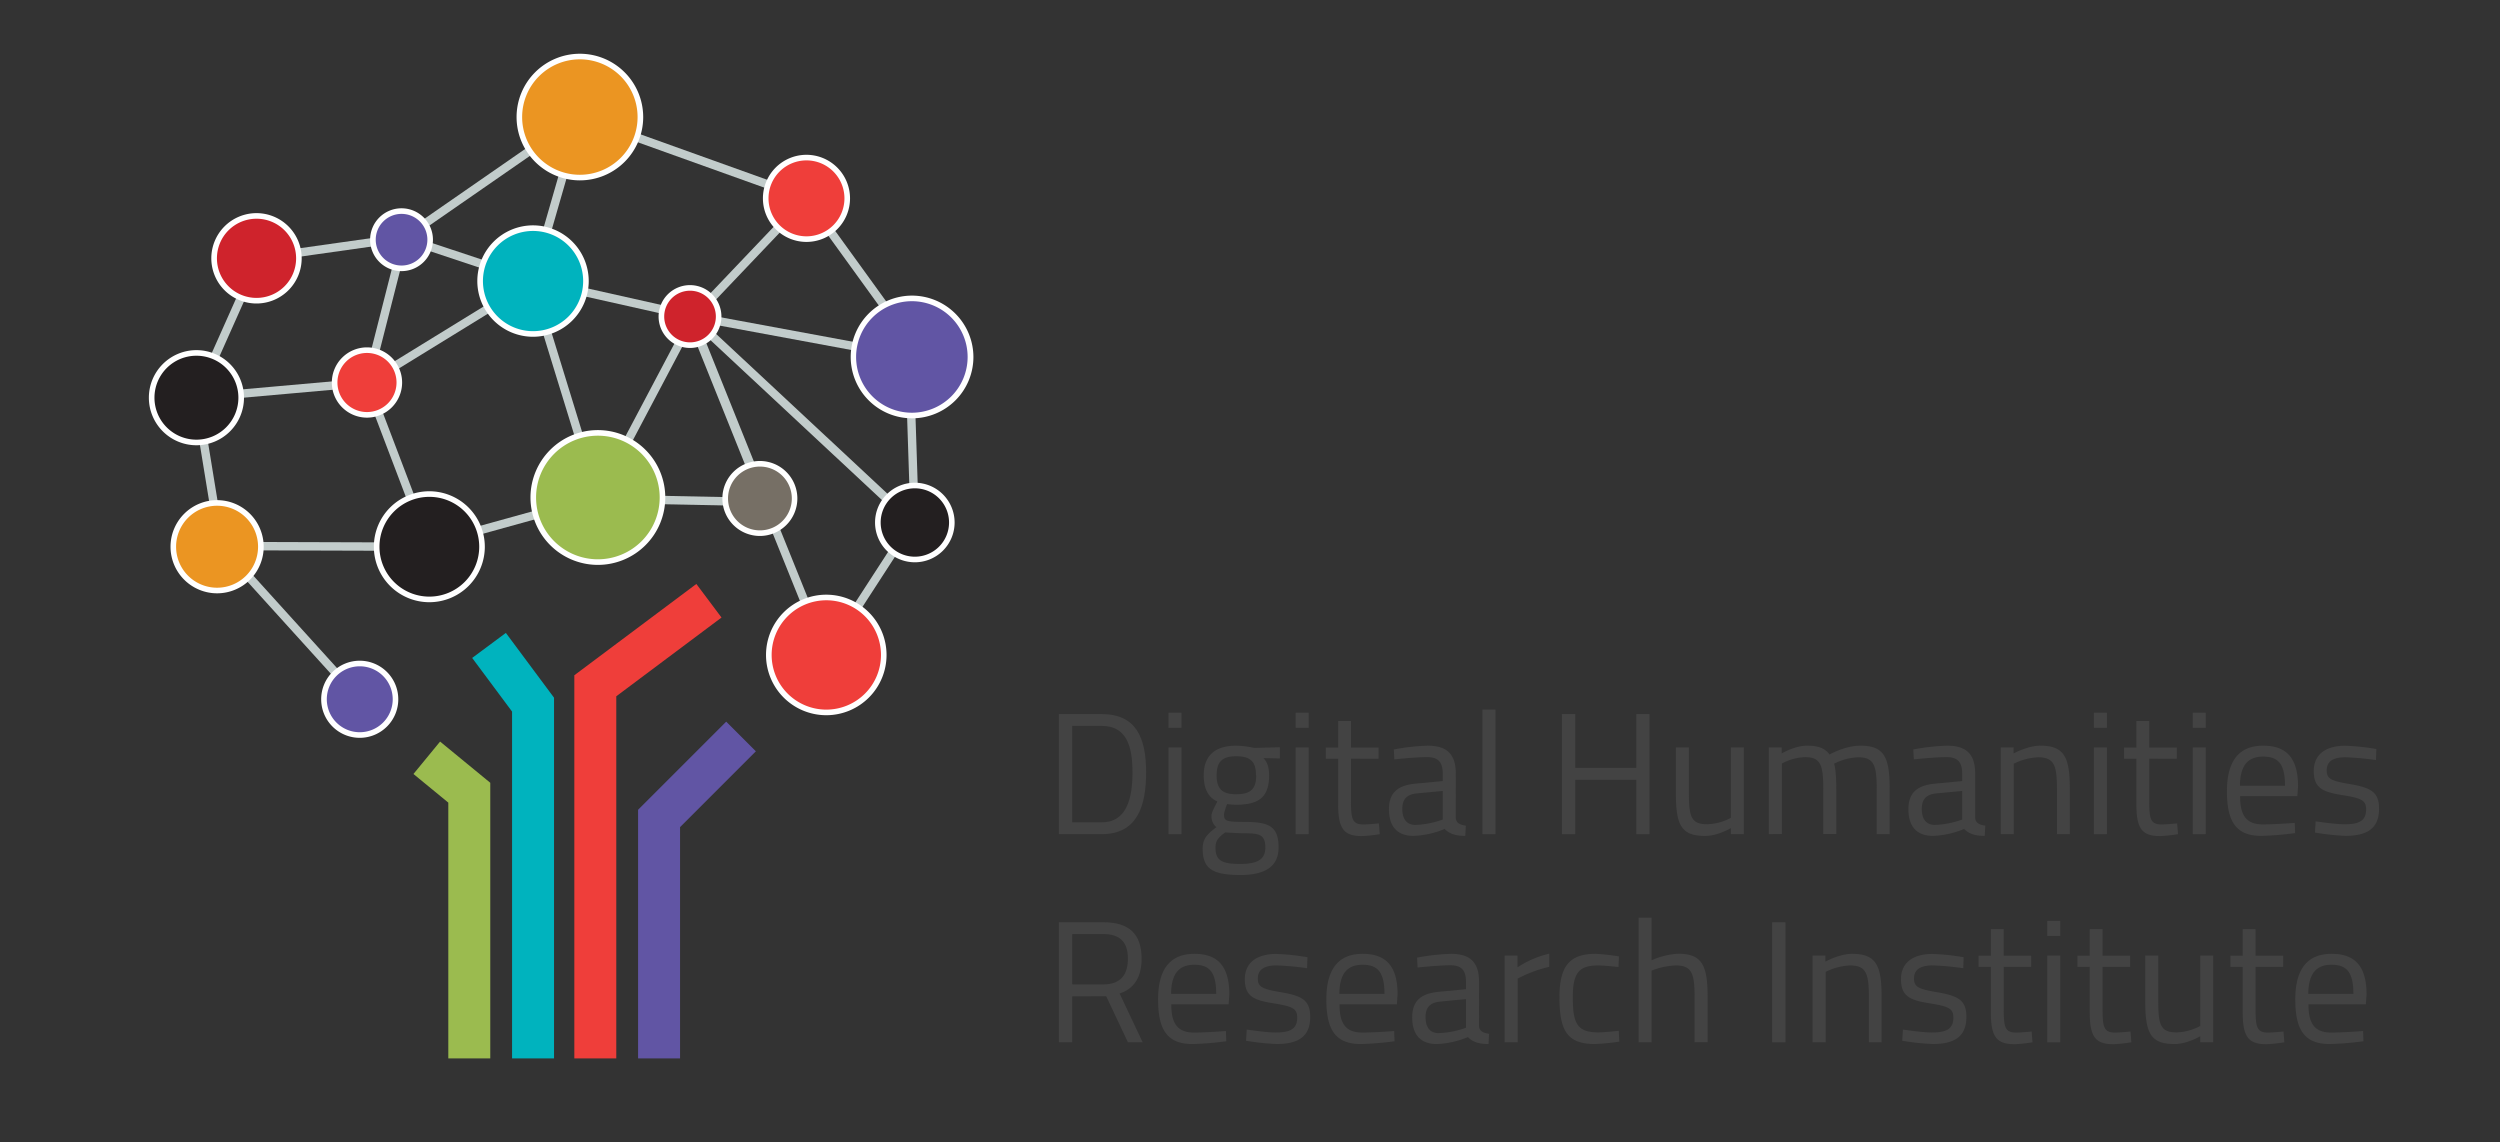<svg id="Layer_1" data-name="Layer 1" xmlns="http://www.w3.org/2000/svg" viewBox="0 0 893.58 408.22"><rect x="0" y="0" width="893.58" height="408.22" fill="#333333" stroke="none"/><defs><style>.cls-1{fill:#c2cccb;}.cls-2{fill:#9bbb4f;}.cls-3{fill:#00b3be;}.cls-4{fill:#ef3e3a;}.cls-5{fill:#6155a4;}.cls-6{fill:#231f20;}.cls-7{fill:#fff;}.cls-8{fill:#cf232c;}.cls-9{fill:#eb9522;}.cls-10{fill:#766f65;}.cls-11{fill:#434343;}</style></defs><title>Artboard 1 copy</title><rect class="cls-1" x="282.7" y="176.66" width="3" height="59.6" transform="translate(-56.59 121.28) rotate(-21.96)"/><rect class="cls-1" x="241.42" y="148.18" width="3" height="60.29" transform="matrix(0.02, -1, 1, 0.02, 60.56, 418.22)"/><rect class="cls-1" x="150.42" y="184.93" width="64.45" height="3" transform="translate(-43.14 55.53) rotate(-15.48)"/><rect class="cls-1" x="102.21" y="185.45" width="3" height="74.08" transform="translate(-122.53 127.24) rotate(-42.17)"/><rect class="cls-1" x="73.03" y="141.79" width="3" height="53.59" transform="translate(-26.2 14.22) rotate(-9.28)"/><rect class="cls-1" x="140.84" y="134.88" width="3" height="62.58" transform="translate(-49.78 61.46) rotate(-20.82)"/><rect class="cls-1" x="70.09" y="137.93" width="61.2" height="3" transform="translate(-11.95 9.46) rotate(-5.08)"/><rect class="cls-1" x="114.35" y="157.69" width="3" height="75.23" transform="translate(-79.82 310.53) rotate(-89.82)"/><rect class="cls-1" x="54.04" y="115.74" width="54.54" height="3" transform="translate(-58.87 143.77) rotate(-65.97)"/><rect class="cls-1" x="92.17" y="87.18" width="52.08" height="3" transform="translate(-11.25 17.42) rotate(-8.05)"/><rect class="cls-1" x="136.55" y="61.85" width="78.39" height="3" transform="translate(-4.79 111.39) rotate(-34.72)"/><rect class="cls-1" x="168.68" y="69.37" width="60.43" height="3" transform="translate(75.7 242.35) rotate(-73.92)"/><rect class="cls-1" x="246.26" y="13.34" width="3" height="86.05" transform="translate(111.04 270.54) rotate(-70.27)"/><rect class="cls-1" x="285.41" y="80.65" width="3" height="79.41" transform="translate(116.32 380.56) rotate(-79.51)"/><rect class="cls-1" x="216.88" y="76.29" width="3" height="60.45" transform="translate(66.65 296.28) rotate(-77.36)"/><rect class="cls-1" x="165.7" y="68.12" width="3" height="49.17" transform="translate(26.48 222.11) rotate(-71.61)"/><rect class="cls-1" x="111.08" y="109.52" width="53.46" height="3" transform="translate(-3.79 217.17) rotate(-75.71)"/><rect class="cls-1" x="126.06" y="117.19" width="69.63" height="3" transform="translate(-38.34 101.89) rotate(-31.6)"/><rect class="cls-1" x="200.35" y="99" width="3" height="80.6" transform="translate(-32.04 65.52) rotate(-17.1)"/><rect class="cls-1" x="194.2" y="143.97" width="73.16" height="3" transform="translate(-5.65 281.57) rotate(-62.15)"/><rect class="cls-1" x="235.53" y="92" width="62.42" height="3" transform="translate(15.13 222.3) rotate(-46.42)"/><rect class="cls-1" x="258.52" y="111.45" width="3" height="69.9" transform="translate(-35.83 107.51) rotate(-21.89)"/><rect class="cls-1" x="258.52" y="110.52" width="3" height="69.9" transform="translate(-35.49 107.44) rotate(-21.89)"/><rect class="cls-1" x="285.01" y="95.86" width="3" height="108.08" transform="translate(-18.52 257.2) rotate(-47)"/><rect class="cls-1" x="306.29" y="64.57" width="3" height="66.65" transform="translate(1.02 198.96) rotate(-35.88)"/><rect class="cls-1" x="324.49" y="127.58" width="3" height="59.2" transform="translate(-4.95 10.72) rotate(-1.87)"/><rect class="cls-1" x="282.48" y="208.93" width="56.41" height="3" transform="translate(-34.88 356.69) rotate(-57.05)"/><polygon class="cls-2" points="175.24 378.3 160.24 378.3 160.24 286.88 147.78 276.65 157.3 265.06 175.24 279.79 175.24 378.3"/><polygon class="cls-3" points="198.03 378.3 183.03 378.3 183.03 254.34 168.77 235.17 180.81 226.22 198.03 249.38 198.03 378.3"/><polygon class="cls-4" points="220.28 378.3 205.28 378.3 205.28 241.36 248.9 208.72 257.89 220.73 220.28 248.87 220.28 378.3"/><polygon class="cls-5" points="243.07 378.3 228.07 378.3 228.07 289.44 259.57 257.94 270.17 268.54 243.07 295.65 243.07 378.3"/><circle class="cls-6" cx="153.46" cy="195.42" r="18.83"/><path class="cls-7" d="M153.46,177.59a17.83,17.83,0,1,1-17.83,17.83,17.83,17.83,0,0,1,17.83-17.83m0-2a19.83,19.83,0,1,0,19.83,19.83,19.86,19.86,0,0,0-19.83-19.83Z"/><path class="cls-6" d="M327,200a13.22,13.22,0,1,1,13.21-13.21A13.23,13.23,0,0,1,327,200Z"/><path class="cls-7" d="M327,174.54a12.22,12.22,0,1,1-12.22,12.22A12.21,12.21,0,0,1,327,174.54m0-2a14.22,14.22,0,1,0,14.21,14.22A14.24,14.24,0,0,0,327,172.54Z"/><path class="cls-6" d="M70.21,158.14a16,16,0,1,1,16-16A16,16,0,0,1,70.21,158.14Z"/><path class="cls-7" d="M70.21,127.15a15,15,0,1,1-15,15,15,15,0,0,1,15-15m0-2a17,17,0,1,0,17,17,17,17,0,0,0-17-17Z"/><path class="cls-3" d="M190.53,119.37a18.91,18.91,0,1,1,18.9-18.91A18.93,18.93,0,0,1,190.53,119.37Z"/><path class="cls-7" d="M190.53,82.55a17.91,17.91,0,1,1-17.91,17.91,17.9,17.9,0,0,1,17.91-17.91m0-2a19.91,19.91,0,1,0,19.9,19.91,19.93,19.93,0,0,0-19.9-19.91Z"/><path class="cls-8" d="M246.64,123.36a10.23,10.23,0,1,1,10.22-10.23A10.24,10.24,0,0,1,246.64,123.36Z"/><path class="cls-7" d="M246.64,103.91a9.23,9.23,0,1,1-9.23,9.22,9.22,9.22,0,0,1,9.23-9.22m0-2a11.23,11.23,0,1,0,11.22,11.22,11.24,11.24,0,0,0-11.22-11.22Z"/><path class="cls-5" d="M326,148.52a20.93,20.93,0,1,1,20.93-20.93A21,21,0,0,1,326,148.52Z"/><path class="cls-7" d="M326,107.66A19.93,19.93,0,1,1,306,127.59,19.93,19.93,0,0,1,326,107.66m0-2a21.93,21.93,0,1,0,21.93,21.93A22,22,0,0,0,326,105.66Z"/><path class="cls-9" d="M207.26,63.48A21.64,21.64,0,1,1,228.9,41.84,21.66,21.66,0,0,1,207.26,63.48Z"/><path class="cls-7" d="M207.26,21.21a20.63,20.63,0,1,1-20.63,20.63,20.63,20.63,0,0,1,20.63-20.63m0-2A22.63,22.63,0,1,0,229.9,41.84a22.65,22.65,0,0,0-22.64-22.63Z"/><path class="cls-4" d="M288.26,85.46A14.57,14.57,0,1,1,302.83,70.9,14.58,14.58,0,0,1,288.26,85.46Z"/><path class="cls-7" d="M288.26,57.33A13.57,13.57,0,1,1,274.69,70.9a13.57,13.57,0,0,1,13.57-13.57m0-2A15.57,15.57,0,1,0,303.83,70.9a15.59,15.59,0,0,0-15.57-15.57Z"/><path class="cls-4" d="M295.34,254.63a20.54,20.54,0,1,1,20.54-20.53A20.55,20.55,0,0,1,295.34,254.63Z"/><path class="cls-7" d="M295.35,214.56a19.54,19.54,0,1,1-19.54,19.54,19.54,19.54,0,0,1,19.54-19.54m0-2a21.54,21.54,0,1,0,21.53,21.54,21.56,21.56,0,0,0-21.53-21.54Z"/><path class="cls-10" d="M271.62,190.56A12.4,12.4,0,1,1,284,178.17,12.41,12.41,0,0,1,271.62,190.56Z"/><path class="cls-7" d="M271.62,166.77a11.4,11.4,0,1,1-11.4,11.4,11.4,11.4,0,0,1,11.4-11.4m0-2A13.4,13.4,0,1,0,285,178.17a13.41,13.41,0,0,0-13.39-13.4Z"/><path class="cls-4" d="M131.17,148.27a11.56,11.56,0,1,1,11.56-11.55A11.57,11.57,0,0,1,131.17,148.27Z"/><path class="cls-7" d="M131.17,126.16a10.56,10.56,0,1,1-10.56,10.56,10.56,10.56,0,0,1,10.56-10.56m0-2a12.56,12.56,0,1,0,12.56,12.56,12.58,12.58,0,0,0-12.56-12.56Z"/><path class="cls-5" d="M143.53,95.9a10.23,10.23,0,1,1,10.22-10.23A10.24,10.24,0,0,1,143.53,95.9Z"/><path class="cls-7" d="M143.53,76.45a9.23,9.23,0,1,1-9.23,9.22,9.22,9.22,0,0,1,9.23-9.22m0-2a11.23,11.23,0,1,0,11.22,11.22,11.24,11.24,0,0,0-11.22-11.22Z"/><path class="cls-5" d="M128.58,262.71a12.78,12.78,0,1,1,12.78-12.77A12.79,12.79,0,0,1,128.58,262.71Z"/><path class="cls-7" d="M128.58,238.16a11.78,11.78,0,1,1-11.77,11.78,11.77,11.77,0,0,1,11.77-11.78m0-2a13.78,13.78,0,1,0,13.78,13.78,13.79,13.79,0,0,0-13.78-13.78Z"/><path class="cls-8" d="M91.68,107.48a15.15,15.15,0,1,1,15.15-15.15A15.16,15.16,0,0,1,91.68,107.48Z"/><path class="cls-7" d="M91.68,78.18A14.15,14.15,0,1,1,77.54,92.33,14.14,14.14,0,0,1,91.68,78.18m0-2a16.15,16.15,0,1,0,16.15,16.15A16.16,16.16,0,0,0,91.68,76.18Z"/><path class="cls-9" d="M77.6,211.07a15.65,15.65,0,1,1,15.65-15.65A15.67,15.67,0,0,1,77.6,211.07Z"/><path class="cls-7" d="M77.6,180.77a14.65,14.65,0,1,1-14.66,14.65A14.65,14.65,0,0,1,77.6,180.77m0-2a16.65,16.65,0,1,0,16.65,16.65A16.67,16.67,0,0,0,77.6,178.77Z"/><path class="cls-2" d="M213.7,200.91a23.09,23.09,0,1,1,23.09-23.09A23.12,23.12,0,0,1,213.7,200.91Z"/><path class="cls-7" d="M213.7,155.73a22.09,22.09,0,1,1-22.09,22.09,22.09,22.09,0,0,1,22.09-22.09m0-2a24.09,24.09,0,1,0,24.09,24.09,24.11,24.11,0,0,0-24.09-24.09Z"/><path class="cls-11" d="M378.48,298.15V255.24h15.31c12.46,0,15.87,8.68,15.87,20.84s-3.22,22.07-15.87,22.07Zm15.31-38.69H383.25v34.47h10.54c8.93,0,11-8.56,11-17.85S402.72,259.46,393.79,259.46Z"/><path class="cls-11" d="M417.66,254.75h4.65v5.39h-4.65Zm0,12.4h4.65v31h-4.65Z"/><path class="cls-11" d="M429.87,303.35c0-3.59,1.68-5.27,4.9-7.68a5.06,5.06,0,0,1-1.73-4.28c0-1.18,2.1-4.9,2.1-4.9-2.6-1.18-4.89-3.66-4.89-9.36,0-7.63,4.71-10.6,11.59-10.6a32.34,32.34,0,0,1,6.45.8l9.17-.24v4l-5.89-.12c1.18,1.18,2.05,2.91,2.05,6.2,0,8.06-4,10.48-12,10.48a26.89,26.89,0,0,1-3-.25,18.49,18.49,0,0,0-1.12,3.53c0,2.48.5,2.85,7.5,2.85,8.8,0,12,1.74,12,9.12,0,7-5,9.86-13.77,9.86C433.41,312.72,429.87,310.55,429.87,303.35Zm8.06-5.82c-2.6,1.92-3.47,3-3.47,5.45,0,4.28,1.8,5.83,8.81,5.83,6.2,0,9-1.67,9-5.77,0-4.71-2-5.2-7.62-5.2C442.46,297.84,437.93,297.53,437.93,297.53Zm11-20.4c0-4.9-1.92-6.82-7.13-6.82-4.84,0-6.94,1.92-6.94,6.82s2.1,6.76,6.94,6.76C447.05,283.89,449,282,449,277.13Z"/><path class="cls-11" d="M463.11,254.75h4.65v5.39h-4.65Zm0,12.4h4.65v31h-4.65Z"/><path class="cls-11" d="M482.88,271.18V286c0,6.76.44,8.68,4.47,8.68,1.73,0,5.51-.37,5.51-.37l.31,3.85a54.31,54.31,0,0,1-6.32.68c-6.38,0-8.55-2.42-8.55-11.35v-16.3h-4.41v-4h4.41v-9.49h4.58v9.49h9.86v4Z"/><path class="cls-11" d="M520.33,292.38c.12,1.8,1.61,2.48,3.6,2.73l-.19,3.66c-3.29,0-5.52-.62-7.38-2.48a31.69,31.69,0,0,1-11.16,2.48c-5.64,0-8.74-3.23-8.74-9.49,0-5.95,3.1-8.55,9.49-9.18l9.73-.92v-2.67c0-4.34-1.86-5.89-5.58-5.89-4.34,0-11.72.81-11.72.81l-.18-3.54a75.3,75.3,0,0,1,12.15-1.36c7,0,10,3.22,10,10Zm-13.83-8.8c-3.78.37-5.27,2.17-5.27,5.58,0,3.59,1.55,5.7,4.72,5.7a32.92,32.92,0,0,0,9.73-1.92V282.71Z"/><path class="cls-11" d="M529.88,253.63h4.65v44.52h-4.65Z"/><path class="cls-11" d="M584.87,278.74H563.05v19.41h-4.78V255.24h4.78v19.22h21.82V255.24h4.71v42.91h-4.71Z"/><path class="cls-11" d="M623.31,267.15v31h-4.65V296s-4.65,2.79-9.18,2.79c-8.68,0-10.47-4-10.47-15.44V267.15h4.65v16.12c0,8.55.74,11.34,6.51,11.34a18.83,18.83,0,0,0,8.49-2.29V267.15Z"/><path class="cls-11" d="M632.24,298.15v-31h4.58v2.17s4.66-2.79,9.06-2.79c4.15,0,6.44.93,8.06,3.16,0,0,5.51-3.16,11-3.16,8.43,0,10.48,4,10.48,15.25v16.37H670.8V281.9c0-8.18-.93-11.22-6.51-11.22a20.43,20.43,0,0,0-8.74,2.3c.56,1.42.8,5.33.8,9v16.12H651.7v-16c0-8.55-.86-11.47-6.51-11.47a18.46,18.46,0,0,0-8.3,2.3v25.17Z"/><path class="cls-11" d="M706,292.38c.13,1.8,1.61,2.48,3.6,2.73l-.19,3.66c-3.28,0-5.51-.62-7.37-2.48a31.69,31.69,0,0,1-11.16,2.48c-5.64,0-8.75-3.23-8.75-9.49,0-5.95,3.11-8.55,9.49-9.18l9.73-.92v-2.67c0-4.34-1.86-5.89-5.58-5.89-4.34,0-11.71.81-11.71.81l-.19-3.54A75.3,75.3,0,0,1,696,266.53c7,0,10,3.22,10,10Zm-13.82-8.8c-3.78.37-5.27,2.17-5.27,5.58,0,3.59,1.55,5.7,4.71,5.7a32.83,32.83,0,0,0,9.73-1.92V282.71Z"/><path class="cls-11" d="M715.13,298.15v-31h4.59v2.17s5-2.79,9.61-2.79c8.55,0,10.48,4.21,10.48,15.25v16.37h-4.59V281.9c0-8.18-.93-11.22-6.7-11.22a21.19,21.19,0,0,0-8.74,2.3v25.17Z"/><path class="cls-11" d="M748.42,254.75h4.65v5.39h-4.65Zm0,12.4h4.65v31h-4.65Z"/><path class="cls-11" d="M768.2,271.18V286c0,6.76.43,8.68,4.46,8.68,1.74,0,5.52-.37,5.52-.37l.31,3.85a54.31,54.31,0,0,1-6.32.68c-6.39,0-8.56-2.42-8.56-11.35v-16.3h-4.4v-4h4.4v-9.49h4.59v9.49h9.86v4Z"/><path class="cls-11" d="M783.76,254.75h4.65v5.39h-4.65Zm0,12.4h4.65v31h-4.65Z"/><path class="cls-11" d="M820.22,294.12l.12,3.65a107.3,107.3,0,0,1-12.09,1c-9.24,0-12.27-5.4-12.27-15.94,0-11.78,5.08-16.3,12.95-16.3,8.25,0,12.46,4.34,12.46,14.51l-.24,3.53H800.69c0,6.63,2,10.1,8.12,10.1C813.46,294.67,820.22,294.12,820.22,294.12Zm-3.48-13.27c0-7.69-2.35-10.42-7.81-10.42-5.27,0-8.24,2.92-8.3,10.42Z"/><path class="cls-11" d="M849.23,271.67a101.64,101.64,0,0,0-10.85-1c-3.84,0-6.75,1.06-6.75,4.71,0,2.92,1.48,3.72,8.06,4.84,7.75,1.3,10.66,2.85,10.66,8.86,0,7.26-4.59,9.68-12,9.68a87.28,87.28,0,0,1-10.91-1.18l.25-4s7.07,1.05,10.23,1.05c5.08,0,7.81-1.11,7.81-5.33,0-3.22-1.61-4-8.37-5.08-7-1.12-10.35-2.42-10.35-8.62,0-6.82,5.51-9.05,11.16-9.05a79.31,79.31,0,0,1,11.22,1.18Z"/><path class="cls-11" d="M383.25,356.12v16.43h-4.77V329.64h15.87c9,0,13.7,4,13.7,13,0,6.33-2.48,10.73-7.87,12.46l8.24,17.43h-5.27l-7.75-16.43Zm11.1-22.26h-11.1v18h11.16c6.45,0,8.74-3.84,8.74-9.24C403.15,336.77,400.36,333.86,394.35,333.86Z"/><path class="cls-11" d="M438.18,368.52l.13,3.65a107.3,107.3,0,0,1-12.09,1c-9.24,0-12.28-5.4-12.28-15.94,0-11.78,5.09-16.3,13-16.3,8.24,0,12.46,4.34,12.46,14.51l-.25,3.53H418.65c0,6.63,2.05,10.1,8.12,10.1C431.43,369.07,438.18,368.52,438.18,368.52Zm-3.47-13.27c0-7.69-2.36-10.42-7.81-10.42-5.27,0-8.25,2.92-8.31,10.42Z"/><path class="cls-11" d="M467.2,346.07a101.64,101.64,0,0,0-10.85-1c-3.84,0-6.76,1.06-6.76,4.71,0,2.92,1.49,3.72,8.06,4.84,7.75,1.3,10.66,2.85,10.66,8.86,0,7.26-4.58,9.68-12,9.68A87.28,87.28,0,0,1,445.38,372l.24-4s7.07,1.05,10.23,1.05c5.09,0,7.81-1.11,7.81-5.33,0-3.22-1.61-4-8.37-5.08-7-1.12-10.35-2.42-10.35-8.62,0-6.82,5.52-9.05,11.16-9.05a79.1,79.1,0,0,1,11.22,1.18Z"/><path class="cls-11" d="M498.32,368.52l.13,3.65a107.3,107.3,0,0,1-12.09,1c-9.24,0-12.28-5.4-12.28-15.94,0-11.78,5.08-16.3,13-16.3,8.24,0,12.46,4.34,12.46,14.51l-.25,3.53H478.79c0,6.63,2,10.1,8.12,10.1C491.56,369.07,498.32,368.52,498.32,368.52Zm-3.47-13.27c0-7.69-2.36-10.42-7.81-10.42-5.27,0-8.25,2.92-8.31,10.42Z"/><path class="cls-11" d="M528.64,366.78c.12,1.8,1.61,2.48,3.59,2.73l-.18,3.66c-3.29,0-5.52-.62-7.38-2.48a31.69,31.69,0,0,1-11.16,2.48c-5.64,0-8.74-3.23-8.74-9.49,0-5.95,3.1-8.56,9.49-9.18l9.73-.92v-2.67c0-4.34-1.86-5.89-5.58-5.89-4.34,0-11.72.81-11.72.81l-.18-3.54a75.3,75.3,0,0,1,12.15-1.36c7,0,10,3.22,10,10ZM514.81,358c-3.78.37-5.27,2.17-5.27,5.58,0,3.59,1.55,5.7,4.72,5.7a32.92,32.92,0,0,0,9.73-1.92V357.11Z"/><path class="cls-11" d="M537.82,341.55h4.58v4.21a35,35,0,0,1,11.35-4.89v4.71a45.08,45.08,0,0,0-11.28,4.21v22.76h-4.65Z"/><path class="cls-11" d="M578.67,341.86l-.18,3.78s-5-.56-7.32-.56c-7.13,0-9,3.1-9,11.41,0,9.17,1.43,12.52,9.11,12.52,2.36,0,7.32-.56,7.32-.56l.18,3.85a81.92,81.92,0,0,1-8.61.87c-9.86,0-12.77-4.53-12.77-16.68,0-11.22,3.65-15.56,12.89-15.56A72,72,0,0,1,578.67,341.86Z"/><path class="cls-11" d="M585.68,372.55V328h4.65v15.25a26.26,26.26,0,0,1,9.55-2.35c8.49,0,10.47,4.21,10.47,15.25v16.37H605.7V356.3c0-8.18-.93-11.22-6.63-11.22a25.49,25.49,0,0,0-8.74,1.86v25.61Z"/><path class="cls-11" d="M633.42,329.64h4.77v42.91h-4.77Z"/><path class="cls-11" d="M647.86,372.55v-31h4.59v2.17s5-2.79,9.61-2.79c8.55,0,10.48,4.21,10.48,15.25v16.37H668V356.3c0-8.18-.93-11.22-6.7-11.22a21.19,21.19,0,0,0-8.74,2.3v25.17Z"/><path class="cls-11" d="M701.74,346.07a101.64,101.64,0,0,0-10.85-1c-3.84,0-6.76,1.06-6.76,4.71,0,2.92,1.49,3.72,8.06,4.84,7.75,1.3,10.66,2.85,10.66,8.86,0,7.26-4.58,9.68-12,9.68A87.28,87.28,0,0,1,679.92,372l.24-4s7.07,1.05,10.23,1.05c5.09,0,7.81-1.11,7.81-5.33,0-3.22-1.61-4-8.36-5.08-7-1.12-10.36-2.42-10.36-8.62,0-6.82,5.52-9.05,11.16-9.05a79.1,79.1,0,0,1,11.22,1.18Z"/><path class="cls-11" d="M716.19,345.58v14.81c0,6.76.43,8.68,4.46,8.68,1.74,0,5.52-.37,5.52-.37l.31,3.85a54.57,54.57,0,0,1-6.33.68c-6.38,0-8.55-2.42-8.55-11.35v-16.3h-4.4v-4h4.4v-9.49h4.59v9.49H726v4Z"/><path class="cls-11" d="M731.75,329.15h4.65v5.39h-4.65Zm0,12.4h4.65v31h-4.65Z"/><path class="cls-11" d="M751.52,345.58v14.81c0,6.76.44,8.68,4.47,8.68,1.74,0,5.52-.37,5.52-.37l.31,3.85a54.57,54.57,0,0,1-6.33.68c-6.38,0-8.55-2.42-8.55-11.35v-16.3h-4.4v-4h4.4v-9.49h4.58v9.49h9.86v4Z"/><path class="cls-11" d="M791.08,341.55v31h-4.65v-2.17s-4.65,2.79-9.18,2.79c-8.67,0-10.47-4-10.47-15.44V341.55h4.65v16.12c0,8.55.74,11.34,6.51,11.34a18.83,18.83,0,0,0,8.49-2.29V341.55Z"/><path class="cls-11" d="M806.21,345.58v14.81c0,6.76.43,8.68,4.46,8.68,1.74,0,5.52-.37,5.52-.37l.31,3.85a54.31,54.31,0,0,1-6.32.68c-6.39,0-8.56-2.42-8.56-11.35v-16.3h-4.4v-4h4.4v-9.49h4.59v9.49h9.86v4Z"/><path class="cls-11" d="M844.65,368.52l.12,3.65a107.3,107.3,0,0,1-12.09,1c-9.24,0-12.27-5.4-12.27-15.94,0-11.78,5.08-16.3,13-16.3,8.25,0,12.47,4.34,12.47,14.51l-.25,3.53H825.12c0,6.63,2,10.1,8.12,10.1C837.89,369.07,844.65,368.52,844.65,368.52Zm-3.47-13.27c0-7.69-2.36-10.42-7.82-10.42-5.27,0-8.24,2.92-8.3,10.42Z"/></svg>